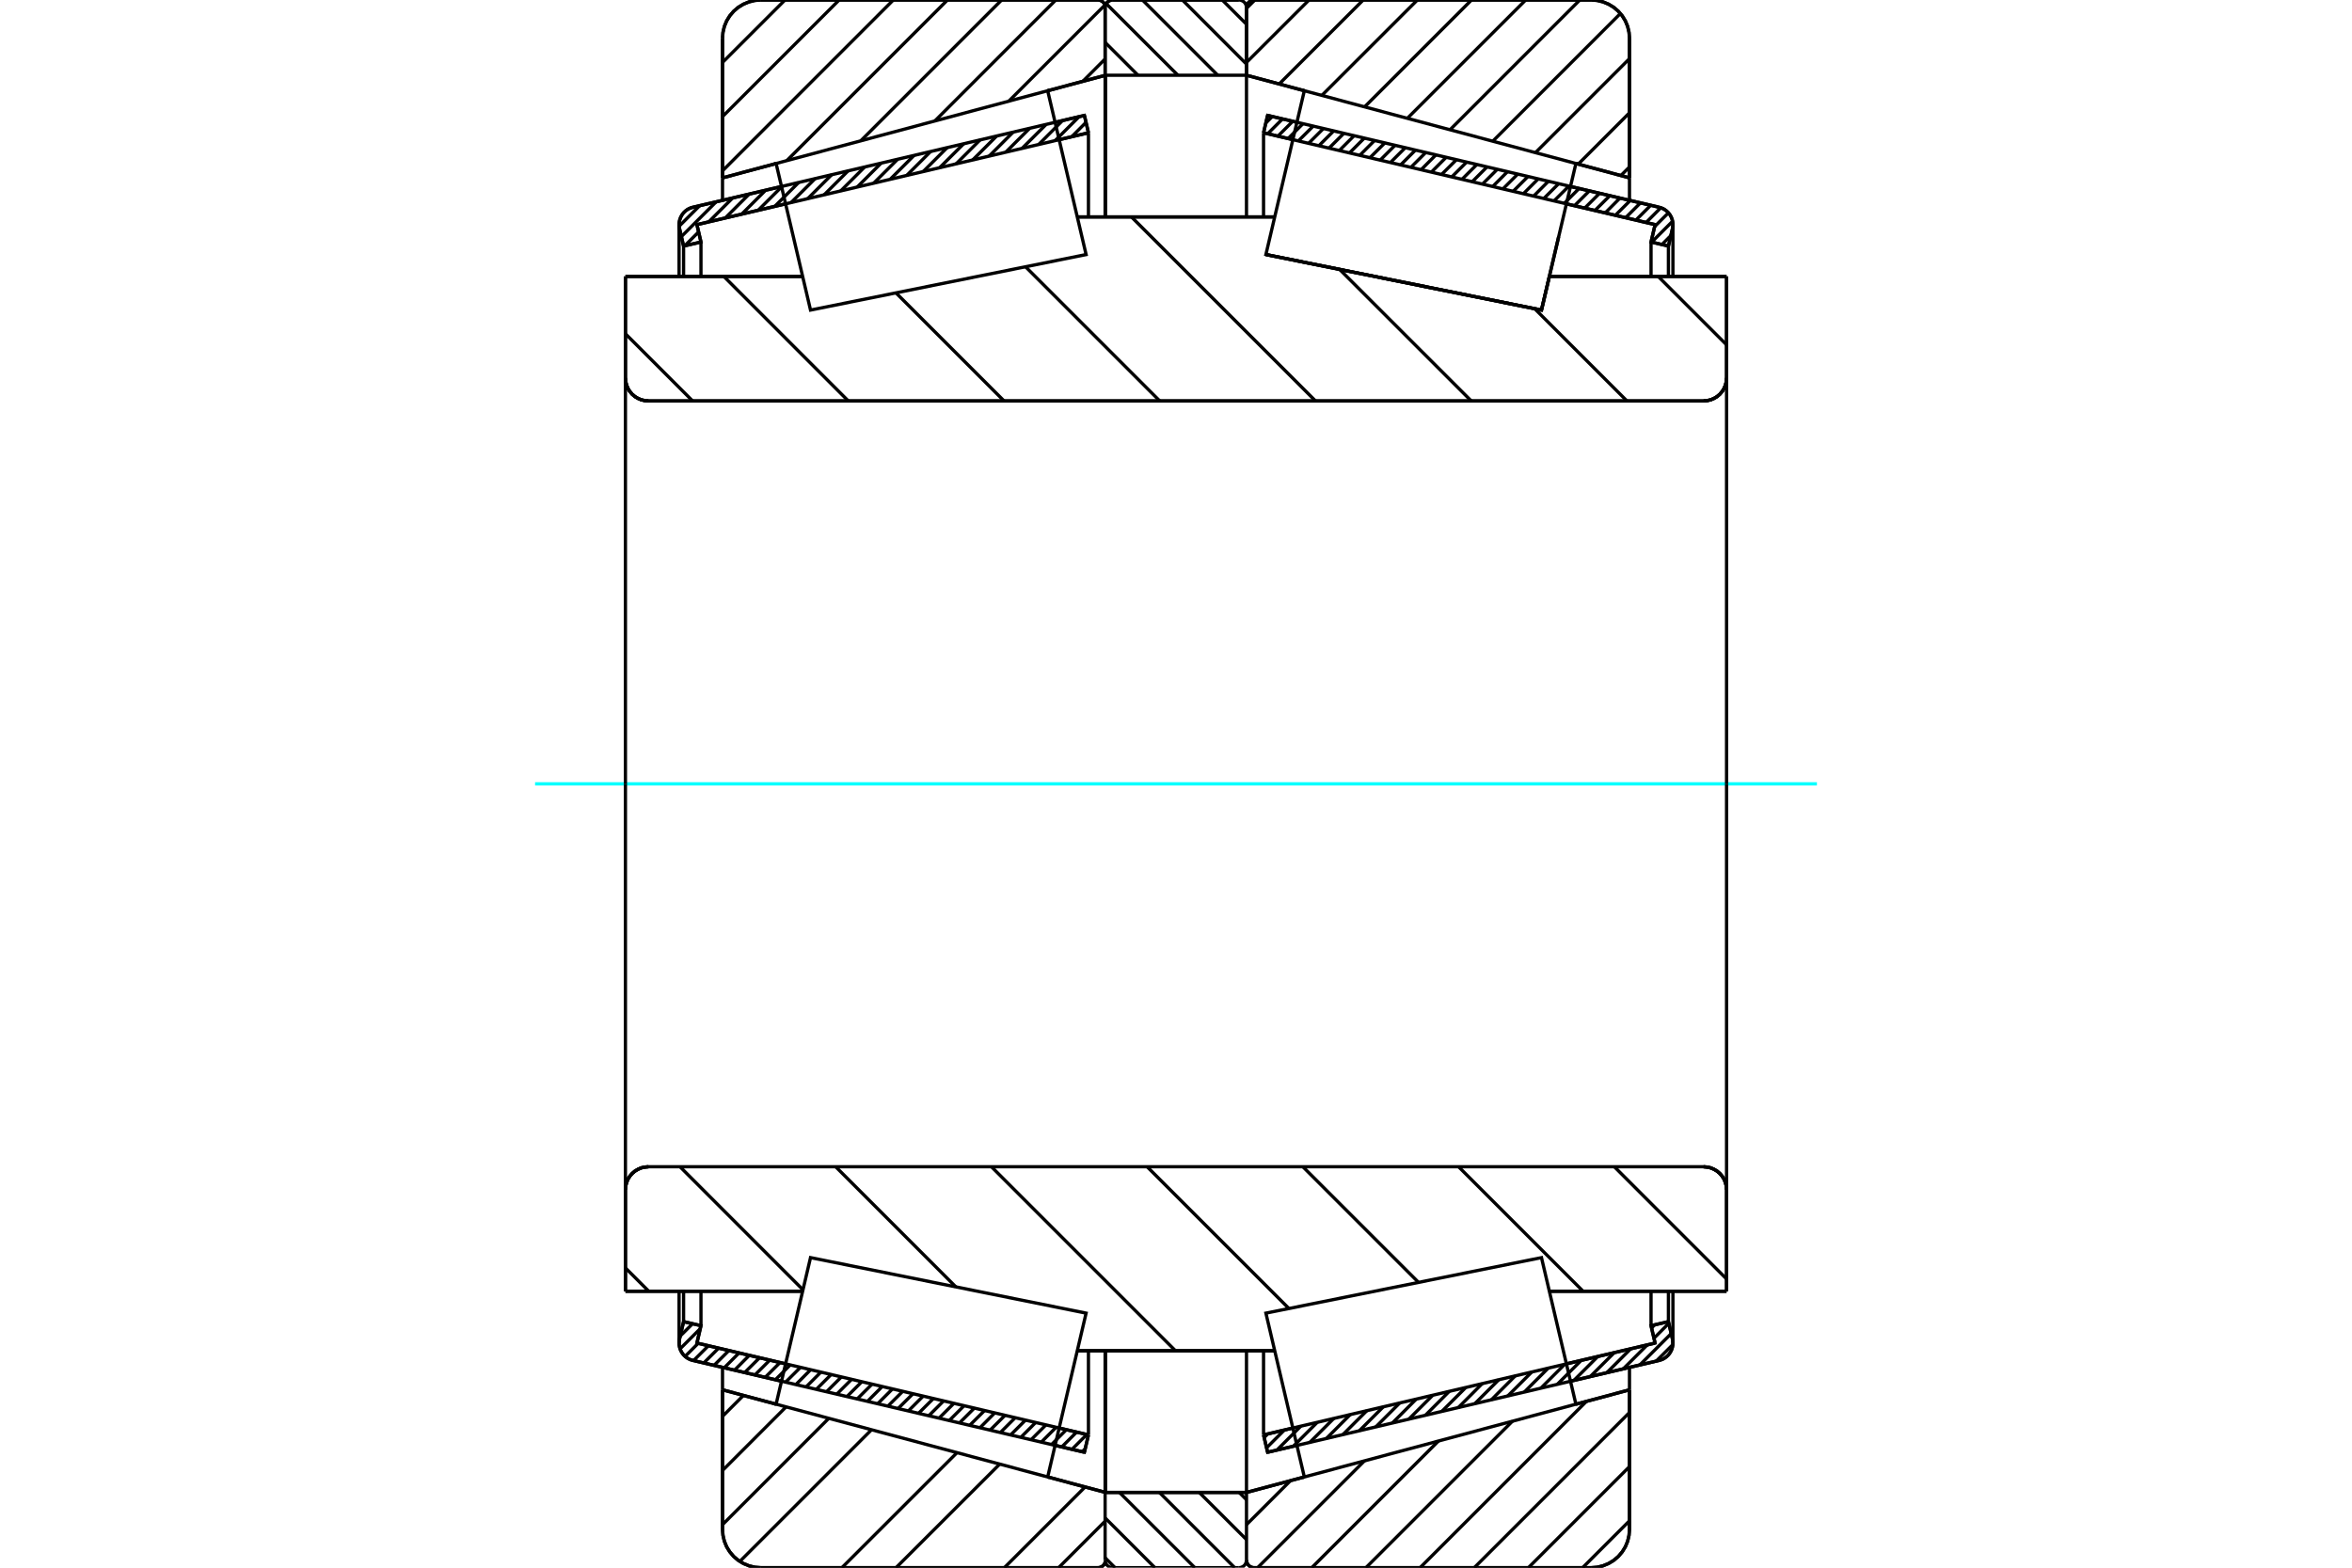 <?xml version="1.0" standalone="no"?>
<!DOCTYPE svg PUBLIC "-//W3C//DTD SVG 1.1//EN"
	"http://www.w3.org/Graphics/SVG/1.1/DTD/svg11.dtd">
<svg xmlns="http://www.w3.org/2000/svg" height="100%" width="100%" viewBox="0 0 36000 24000">
	<rect x="-1800" y="-1200" width="39600" height="26400" style="fill:#FFF"/>
	<g style="fill:none; fill-rule:evenodd" transform="matrix(1 0 0 1 0 0)">
		<g style="fill:none; stroke:#000; stroke-width:50; shape-rendering:geometricPrecision">
			<line x1="11962" y1="21145" x2="10605" y2="20827"/>
			<line x1="16598" y1="22233" x2="16150" y2="22128"/>
			<line x1="16660" y1="21967" x2="16598" y2="22233"/>
			<line x1="16212" y1="21862" x2="16660" y2="21967"/>
			<line x1="10667" y1="20561" x2="12024" y2="20879"/>
			<line x1="10729" y1="20295" x2="10667" y2="20561"/>
			<line x1="10463" y1="20233" x2="10729" y2="20295"/>
			<line x1="10401" y1="20499" x2="10463" y2="20233"/>
			<polyline points="10401,20499 10396,20530 10394,20561 10397,20602 10406,20641 10421,20679 10441,20714 10466,20746 10496,20774 10529,20797 10566,20815 10605,20827"/>
			<line x1="16150" y1="1872" x2="16598" y2="1767"/>
			<line x1="10605" y1="3173" x2="11962" y2="2855"/>
			<polyline points="10605,3173 10566,3185 10529,3203 10496,3226 10466,3254 10441,3286 10421,3321 10406,3359 10397,3398 10394,3439 10396,3470 10401,3501"/>
			<line x1="10463" y1="3767" x2="10401" y2="3501"/>
			<line x1="10729" y1="3705" x2="10463" y2="3767"/>
			<line x1="10667" y1="3439" x2="10729" y2="3705"/>
			<line x1="12024" y1="3121" x2="10667" y2="3439"/>
			<line x1="16660" y1="2033" x2="16212" y2="2138"/>
			<line x1="16598" y1="1767" x2="16660" y2="2033"/>
			<line x1="10463" y1="19767" x2="10463" y2="20233"/>
			<line x1="10463" y1="3767" x2="10463" y2="4233"/>
			<line x1="10729" y1="19768" x2="10729" y2="20295"/>
			<line x1="10729" y1="3705" x2="10729" y2="4232"/>
			<line x1="16660" y1="20679" x2="16660" y2="21967"/>
			<line x1="16660" y1="2033" x2="16660" y2="3321"/>
			<line x1="10394" y1="19768" x2="10394" y2="20561"/>
			<line x1="10394" y1="3439" x2="10394" y2="4232"/>
			<line x1="19850" y1="22128" x2="19402" y2="22233"/>
			<line x1="25395" y1="20827" x2="24038" y2="21145"/>
			<polyline points="25395,20827 25434,20815 25471,20797 25504,20774 25534,20746 25559,20714 25579,20679 25594,20641 25603,20602 25606,20561 25604,20530 25599,20499"/>
			<line x1="25537" y1="20233" x2="25599" y2="20499"/>
			<line x1="25271" y1="20295" x2="25537" y2="20233"/>
			<line x1="25333" y1="20561" x2="25271" y2="20295"/>
			<line x1="23976" y1="20879" x2="25333" y2="20561"/>
			<line x1="19340" y1="21967" x2="19788" y2="21862"/>
			<line x1="19402" y1="22233" x2="19340" y2="21967"/>
			<line x1="24038" y1="2855" x2="25395" y2="3173"/>
			<line x1="19402" y1="1767" x2="19850" y2="1872"/>
			<line x1="19340" y1="2033" x2="19402" y2="1767"/>
			<line x1="19788" y1="2138" x2="19340" y2="2033"/>
			<line x1="25333" y1="3439" x2="23976" y2="3121"/>
			<line x1="25271" y1="3705" x2="25333" y2="3439"/>
			<line x1="25537" y1="3767" x2="25271" y2="3705"/>
			<line x1="25599" y1="3501" x2="25537" y2="3767"/>
			<polyline points="25599,3501 25604,3470 25606,3439 25603,3398 25594,3359 25579,3321 25559,3286 25534,3254 25504,3226 25471,3203 25434,3185 25395,3173"/>
			<line x1="25271" y1="4232" x2="25271" y2="3705"/>
			<line x1="25271" y1="20295" x2="25271" y2="19768"/>
			<line x1="19340" y1="3321" x2="19340" y2="2033"/>
			<line x1="19340" y1="21967" x2="19340" y2="20679"/>
			<line x1="25537" y1="4233" x2="25537" y2="3767"/>
			<line x1="25537" y1="20233" x2="25537" y2="19767"/>
			<line x1="25606" y1="4232" x2="25606" y2="3439"/>
			<line x1="25606" y1="20561" x2="25606" y2="19768"/>
			<line x1="16915" y1="22848" x2="19079" y2="22848"/>
			<line x1="16915" y1="22848" x2="16915" y2="22848"/>
			<line x1="17032" y1="0" x2="18962" y2="0"/>
			<polyline points="17032,0 17015,1 16997,5 16981,12 16966,21 16952,32 16940,45 16930,59 16923,75 16918,92 16915,110"/>
			<line x1="16915" y1="1152" x2="16915" y2="117"/>
			<line x1="19079" y1="20679" x2="19079" y2="22848"/>
			<line x1="19079" y1="1152" x2="19079" y2="3321"/>
			<line x1="16915" y1="20679" x2="16915" y2="22848"/>
			<line x1="16915" y1="1152" x2="16915" y2="3321"/>
			<polyline points="9573,5786 9577,5841 9590,5895 9611,5946 9640,5993 9676,6035 9718,6071 9765,6099 9816,6121 9870,6133 9925,6138"/>
			<line x1="26075" y1="6138" x2="9925" y2="6138"/>
			<polyline points="26075,6138 26130,6133 26184,6121 26235,6099 26282,6071 26324,6035 26360,5993 26389,5946 26410,5895 26423,5841 26427,5786"/>
			<line x1="26427" y1="4232" x2="26427" y2="5786"/>
			<line x1="23715" y1="4232" x2="26427" y2="4232"/>
			<line x1="23594" y1="4747" x2="23715" y2="4232"/>
			<line x1="19376" y1="3897" x2="23594" y2="4747"/>
			<line x1="16489" y1="3321" x2="19511" y2="3321"/>
			<line x1="9573" y1="4232" x2="12285" y2="4232"/>
			<line x1="9573" y1="5786" x2="9573" y2="4232"/>
			<polyline points="9925,17862 9870,17867 9816,17879 9765,17901 9718,17929 9676,17965 9640,18007 9611,18054 9590,18105 9577,18159 9573,18214"/>
			<line x1="9573" y1="19768" x2="9573" y2="18214"/>
			<line x1="12285" y1="19768" x2="9573" y2="19768"/>
			<line x1="19511" y1="20679" x2="16489" y2="20679"/>
			<line x1="26427" y1="19768" x2="23715" y2="19768"/>
			<line x1="26427" y1="18214" x2="26427" y2="19768"/>
			<polyline points="26427,18214 26423,18159 26410,18105 26389,18054 26360,18007 26324,17965 26282,17929 26235,17901 26184,17879 26130,17867 26075,17862"/>
			<line x1="16489" y1="3924" x2="16489" y2="3924"/>
			<line x1="16489" y1="20076" x2="16489" y2="20076"/>
			<line x1="19511" y1="20076" x2="19511" y2="20076"/>
			<line x1="19511" y1="3924" x2="19511" y2="3924"/>
			<polyline points="9573,5786 9577,5841 9590,5895 9611,5946 9640,5993 9676,6035 9718,6071 9765,6099 9816,6121 9870,6133 9925,6138"/>
			<polyline points="9925,17862 9870,17867 9816,17879 9765,17901 9718,17929 9676,17965 9640,18007 9611,18054 9590,18105 9577,18159 9573,18214"/>
			<polyline points="26075,6138 26130,6133 26184,6121 26235,6099 26282,6071 26324,6035 26360,5993 26389,5946 26410,5895 26423,5841 26427,5786"/>
			<polyline points="26427,18214 26423,18159 26410,18105 26389,18054 26360,18007 26324,17965 26282,17929 26235,17901 26184,17879 26130,17867 26075,17862"/>
			<polyline points="16804,24000 16821,23999 16838,23995 16854,23988 16870,23980 16883,23969 16895,23956 16905,23941 16913,23925 16918,23909"/>
			<line x1="16921" y1="22848" x2="16921" y2="22848"/>
			<line x1="16036" y1="22611" x2="16921" y2="22848"/>
			<line x1="11059" y1="21277" x2="11879" y2="21497"/>
			<line x1="11059" y1="23414" x2="11059" y2="21277"/>
			<polyline points="11059,23414 11066,23505 11087,23595 11122,23680 11170,23758 11230,23828 11300,23888 11379,23936 11464,23971 11553,23993 11645,24000"/>
			<line x1="16804" y1="24000" x2="11645" y2="24000"/>
			<polyline points="16918,91 16913,75 16905,59 16895,44 16883,31 16870,20 16854,12 16838,5 16821,1 16804,0"/>
			<line x1="11645" y1="0" x2="16804" y2="0"/>
			<polyline points="11645,0 11553,7 11464,29 11379,64 11300,112 11230,172 11170,242 11122,320 11087,405 11066,495 11059,586"/>
			<line x1="11059" y1="2723" x2="11059" y2="586"/>
			<line x1="11879" y1="2503" x2="11059" y2="2723"/>
			<line x1="16921" y1="1152" x2="16036" y2="1389"/>
			<line x1="16921" y1="20679" x2="16921" y2="22848"/>
			<line x1="16921" y1="1152" x2="16921" y2="3321"/>
			<line x1="11059" y1="20933" x2="11059" y2="21277"/>
			<line x1="11059" y1="2723" x2="11059" y2="3067"/>
			<polyline points="24941,586 24934,495 24913,405 24878,320 24830,242 24770,172 24700,112 24621,64 24536,29 24447,7 24355,0"/>
			<line x1="19196" y1="0" x2="24355" y2="0"/>
			<polyline points="19196,0 19178,1 19160,6 19143,13 19128,22 19114,34 19102,48 19092,64 19085,81 19081,99 19079,117 19079,117"/>
			<line x1="19964" y1="1389" x2="19079" y2="1152"/>
			<line x1="24941" y1="2723" x2="24121" y2="2503"/>
			<line x1="24941" y1="586" x2="24941" y2="2723"/>
			<polyline points="24355,24000 24447,23993 24536,23971 24621,23936 24700,23888 24770,23828 24830,23758 24878,23680 24913,23595 24934,23505 24941,23414"/>
			<line x1="24941" y1="21277" x2="24941" y2="23414"/>
			<line x1="24121" y1="21497" x2="24941" y2="21277"/>
			<line x1="19079" y1="22848" x2="19964" y2="22611"/>
			<line x1="19079" y1="22848" x2="19079" y2="22848"/>
			<polyline points="19079,23883 19081,23901 19085,23919 19092,23936 19102,23952 19114,23966 19128,23978 19143,23987 19160,23994 19178,23999 19196,24000"/>
			<line x1="24355" y1="24000" x2="19196" y2="24000"/>
			<line x1="24941" y1="3067" x2="24941" y2="2723"/>
			<line x1="24941" y1="21277" x2="24941" y2="20933"/>
		</g>
		<g style="fill:none; stroke:#0FF; stroke-width:50; shape-rendering:geometricPrecision">
			<line x1="8190" y1="12000" x2="27810" y2="12000"/>
		</g>
		<g style="fill:none; stroke:#000; stroke-width:50; shape-rendering:geometricPrecision">
			<line x1="25380" y1="4232" x2="26427" y2="5279"/>
			<line x1="23491" y1="4727" x2="24902" y2="6138"/>
			<line x1="20505" y1="4125" x2="22519" y2="6138"/>
			<line x1="17318" y1="3321" x2="20135" y2="6138"/>
			<line x1="15697" y1="4084" x2="17751" y2="6138"/>
			<line x1="13714" y1="4484" x2="15368" y2="6138"/>
			<line x1="11079" y1="4232" x2="12984" y2="6138"/>
			<line x1="24709" y1="17862" x2="26427" y2="19580"/>
			<line x1="9573" y1="5110" x2="10601" y2="6138"/>
			<line x1="22325" y1="17862" x2="24231" y2="19768"/>
			<line x1="19942" y1="17862" x2="21712" y2="19632"/>
			<line x1="17558" y1="17862" x2="19728" y2="20032"/>
			<line x1="15175" y1="17862" x2="17992" y2="20679"/>
			<line x1="12791" y1="17862" x2="14630" y2="19701"/>
			<line x1="10408" y1="17862" x2="12290" y2="19745"/>
			<line x1="9573" y1="19411" x2="9930" y2="19768"/>
			<polyline points="9573,12000 9573,4232 9573,5786 9577,5841 9590,5895 9611,5946 9640,5993 9676,6035 9718,6071 9765,6099 9816,6121 9870,6133 9925,6138 26075,6138 26130,6133 26184,6121 26235,6099 26282,6071 26324,6035 26360,5993 26389,5946 26410,5895 26423,5841 26427,5786 26427,4232"/>
			<line x1="26427" y1="5786" x2="26427" y2="12000"/>
			<line x1="26427" y1="4232" x2="23715" y2="4232"/>
			<line x1="19511" y1="3321" x2="16489" y2="3321"/>
			<line x1="12285" y1="4232" x2="9573" y2="4232"/>
			<line x1="9573" y1="19768" x2="12285" y2="19768"/>
			<line x1="16489" y1="20679" x2="19511" y2="20679"/>
			<line x1="23715" y1="19768" x2="26427" y2="19768"/>
			<line x1="26427" y1="12000" x2="26427" y2="18214"/>
			<polyline points="26427,19768 26427,18214 26423,18159 26410,18105 26389,18054 26360,18007 26324,17965 26282,17929 26235,17901 26184,17879 26130,17867 26075,17862 9925,17862 9870,17867 9816,17879 9765,17901 9718,17929 9676,17965 9640,18007 9611,18054 9590,18105 9577,18159 9573,18214 9573,19768 9573,12000"/>
			<line x1="24941" y1="23282" x2="24223" y2="24000"/>
			<line x1="24941" y1="22453" x2="23394" y2="24000"/>
			<line x1="24941" y1="21624" x2="22565" y2="24000"/>
			<line x1="24283" y1="21453" x2="21736" y2="24000"/>
			<line x1="23150" y1="21757" x2="20907" y2="24000"/>
			<line x1="22018" y1="22060" x2="20078" y2="24000"/>
			<line x1="20885" y1="22364" x2="19249" y2="24000"/>
			<line x1="19753" y1="22667" x2="19079" y2="23341"/>
			<line x1="24941" y1="2556" x2="24809" y2="2688"/>
			<line x1="24941" y1="1727" x2="24156" y2="2513"/>
			<line x1="24941" y1="898" x2="23502" y2="2337"/>
			<line x1="24802" y1="207" x2="22848" y2="2162"/>
			<line x1="24181" y1="0" x2="22194" y2="1987"/>
			<line x1="23352" y1="0" x2="21540" y2="1812"/>
			<line x1="22523" y1="0" x2="20886" y2="1637"/>
			<line x1="21694" y1="0" x2="20232" y2="1461"/>
			<line x1="20865" y1="0" x2="19579" y2="1286"/>
			<line x1="20036" y1="0" x2="19079" y2="956"/>
			<line x1="19207" y1="0" x2="19079" y2="127"/>
			<polyline points="24941,2723 24941,586 24934,495 24913,405 24878,320 24830,242 24770,172 24700,112 24621,64 24536,29 24447,7 24355,0 19196,0 19178,1 19160,6 19143,13 19128,22 19114,34 19102,48 19092,64 19085,81 19081,99 19079,117 19079,1152"/>
			<line x1="24121" y1="2503" x2="24941" y2="2723"/>
			<line x1="19079" y1="1152" x2="19964" y2="1389"/>
			<line x1="19964" y1="22611" x2="19079" y2="22848"/>
			<line x1="24941" y1="21277" x2="24121" y2="21497"/>
			<line x1="19079" y1="22848" x2="19079" y2="22848"/>
			<polyline points="19079,23883 19081,23901 19085,23919 19092,23936 19102,23952 19114,23966 19128,23978 19143,23987 19160,23994 19178,23999 19196,24000 24355,24000 24447,23993 24536,23971 24621,23936 24700,23888 24770,23828 24830,23758 24878,23680 24913,23595 24934,23505 24941,23414 24941,21277"/>
			<line x1="16915" y1="23288" x2="16203" y2="24000"/>
			<line x1="16609" y1="22764" x2="15373" y2="24000"/>
			<line x1="15955" y1="22589" x2="15955" y2="22589"/>
			<line x1="15302" y1="22414" x2="13715" y2="24000"/>
			<line x1="14648" y1="22239" x2="12886" y2="24000"/>
			<line x1="13994" y1="22063" x2="13994" y2="22063"/>
			<line x1="13340" y1="21888" x2="11324" y2="23904"/>
			<line x1="12686" y1="21713" x2="11059" y2="23341"/>
			<line x1="12032" y1="21538" x2="11059" y2="22512"/>
			<line x1="11378" y1="21363" x2="11059" y2="21683"/>
			<line x1="16915" y1="903" x2="16573" y2="1246"/>
			<line x1="16913" y1="76" x2="15440" y2="1549"/>
			<line x1="16160" y1="0" x2="14308" y2="1853"/>
			<line x1="15331" y1="0" x2="13175" y2="2156"/>
			<line x1="14502" y1="0" x2="12043" y2="2459"/>
			<line x1="13673" y1="0" x2="11059" y2="2615"/>
			<line x1="12844" y1="0" x2="11059" y2="1785"/>
			<line x1="12015" y1="0" x2="11059" y2="956"/>
			<line x1="11059" y1="2723" x2="11059" y2="586"/>
			<polyline points="11645,0 11553,7 11464,29 11379,64 11300,112 11230,172 11170,242 11122,320 11087,405 11066,495 11059,586"/>
			<line x1="11645" y1="0" x2="16804" y2="0"/>
			<polyline points="16918,91 16913,75 16905,59 16895,44 16883,31 16870,20 16854,12 16838,5 16821,1 16804,0"/>
			<line x1="16921" y1="1152" x2="16036" y2="1389"/>
			<line x1="11879" y1="2503" x2="11059" y2="2723"/>
			<line x1="11059" y1="21277" x2="11879" y2="21497"/>
			<polyline points="16036,22611 16921,22848 16921,22848"/>
			<polyline points="16804,24000 16821,23999 16838,23995 16854,23988 16870,23980 16883,23969 16895,23956 16905,23941 16913,23925 16918,23909"/>
			<line x1="16804" y1="24000" x2="11645" y2="24000"/>
			<polyline points="11059,23414 11066,23505 11087,23595 11122,23680 11170,23758 11230,23828 11300,23888 11379,23936 11464,23971 11553,23993 11645,24000"/>
			<line x1="11059" y1="23414" x2="11059" y2="21277"/>
			<polyline points="23857,3625 23594,4747 19376,3897"/>
			<polyline points="23857,20375 24121,21497 19964,22611 19670,21357 19376,20103 23594,19253 23857,20375"/>
			<polyline points="23857,3625 23594,4747 19376,3897 19670,2643 19964,1389 24121,2503 23857,3625"/>
			<polyline points="12143,20375 12406,19253 16624,20103 16330,21357 16036,22611 11879,21497 12143,20375"/>
			<polyline points="12143,3625 11879,2503 16036,1389 16330,2643 16624,3897 12406,4747 12143,3625"/>
			<line x1="18708" y1="0" x2="19079" y2="371"/>
			<line x1="18098" y1="0" x2="19079" y2="982"/>
			<line x1="17487" y1="0" x2="18639" y2="1152"/>
			<line x1="16932" y1="56" x2="18029" y2="1152"/>
			<line x1="16915" y1="649" x2="17418" y2="1152"/>
			<line x1="18967" y1="22848" x2="19079" y2="22960"/>
			<line x1="18356" y1="22848" x2="19079" y2="23570"/>
			<line x1="17746" y1="22848" x2="18898" y2="24000"/>
			<line x1="17135" y1="22848" x2="18288" y2="24000"/>
			<line x1="16915" y1="23238" x2="17677" y2="24000"/>
			<line x1="16915" y1="23848" x2="17067" y2="24000"/>
			<line x1="16915" y1="1152" x2="16915" y2="117"/>
			<polyline points="17032,0 17014,1 16996,6 16979,13 16963,22 16949,34 16937,48 16928,64 16921,81 16916,99 16915,117"/>
			<line x1="17032" y1="0" x2="18962" y2="0"/>
			<polyline points="19079,117 19078,99 19073,81 19066,64 19057,48 19045,34 19031,22 19015,13 18998,6 18980,1 18962,0"/>
			<polyline points="19079,117 19079,1152 16915,1152"/>
			<polyline points="16915,22848 19079,22848 19079,23883"/>
			<polyline points="18962,24000 18980,23999 18998,23994 19015,23987 19031,23978 19045,23966 19057,23952 19066,23936 19073,23919 19078,23901 19079,23883"/>
			<line x1="18962" y1="24000" x2="17032" y2="24000"/>
			<polyline points="16915,23883 16916,23901 16921,23919 16928,23936 16937,23952 16949,23966 16963,23978 16979,23987 16996,23994 17014,23999 17032,24000"/>
			<line x1="16915" y1="23883" x2="16915" y2="22848"/>
			<line x1="25605" y1="20584" x2="25351" y2="20837"/>
			<line x1="25580" y1="20416" x2="25099" y2="20897"/>
			<line x1="25543" y1="20259" x2="25316" y2="20487"/>
			<line x1="25213" y1="20589" x2="24846" y2="20956"/>
			<line x1="25327" y1="20282" x2="25279" y2="20330"/>
			<line x1="24961" y1="20648" x2="24594" y2="21015"/>
			<line x1="24708" y1="20708" x2="24341" y2="21074"/>
			<line x1="24456" y1="20767" x2="24089" y2="21134"/>
			<line x1="24203" y1="20826" x2="23836" y2="21193"/>
			<line x1="23951" y1="20885" x2="23584" y2="21252"/>
			<line x1="23698" y1="20944" x2="23332" y2="21311"/>
			<line x1="23446" y1="21004" x2="23079" y2="21370"/>
			<line x1="23193" y1="21063" x2="22827" y2="21430"/>
			<line x1="22941" y1="21122" x2="22574" y2="21489"/>
			<line x1="22688" y1="21181" x2="22322" y2="21548"/>
			<line x1="22436" y1="21241" x2="22069" y2="21607"/>
			<line x1="22183" y1="21300" x2="21817" y2="21667"/>
			<line x1="21931" y1="21359" x2="21564" y2="21726"/>
			<line x1="21678" y1="21418" x2="21312" y2="21785"/>
			<line x1="21426" y1="21477" x2="21059" y2="21844"/>
			<line x1="21173" y1="21537" x2="20807" y2="21903"/>
			<line x1="20921" y1="21596" x2="20554" y2="21963"/>
			<line x1="20668" y1="21655" x2="20302" y2="22022"/>
			<line x1="20416" y1="21714" x2="20049" y2="22081"/>
			<line x1="20163" y1="21774" x2="19797" y2="22140"/>
			<line x1="19911" y1="21833" x2="19544" y2="22200"/>
			<line x1="19659" y1="21892" x2="19386" y2="22165"/>
			<line x1="19406" y1="21951" x2="19349" y2="22008"/>
			<line x1="25574" y1="3607" x2="25437" y2="3744"/>
			<line x1="25601" y1="3387" x2="25281" y2="3707"/>
			<line x1="25537" y1="3258" x2="25326" y2="3469"/>
			<line x1="25421" y1="3180" x2="25195" y2="3407"/>
			<line x1="25266" y1="3143" x2="25039" y2="3370"/>
			<line x1="25109" y1="3106" x2="24882" y2="3333"/>
			<line x1="24953" y1="3069" x2="24725" y2="3296"/>
			<line x1="24796" y1="3032" x2="24569" y2="3260"/>
			<line x1="24640" y1="2996" x2="24412" y2="3223"/>
			<line x1="24483" y1="2959" x2="24256" y2="3186"/>
			<line x1="24327" y1="2922" x2="24099" y2="3150"/>
			<line x1="24170" y1="2885" x2="23943" y2="3113"/>
			<line x1="24014" y1="2849" x2="23786" y2="3076"/>
			<line x1="23857" y1="2812" x2="23630" y2="3039"/>
			<line x1="23700" y1="2775" x2="23473" y2="3003"/>
			<line x1="23544" y1="2739" x2="23317" y2="2966"/>
			<line x1="23387" y1="2702" x2="23160" y2="2929"/>
			<line x1="23231" y1="2665" x2="23003" y2="2893"/>
			<line x1="23074" y1="2628" x2="22847" y2="2856"/>
			<line x1="22918" y1="2592" x2="22690" y2="2819"/>
			<line x1="22761" y1="2555" x2="22534" y2="2782"/>
			<line x1="22605" y1="2518" x2="22377" y2="2746"/>
			<line x1="22448" y1="2482" x2="22221" y2="2709"/>
			<line x1="22292" y1="2445" x2="22064" y2="2672"/>
			<line x1="22135" y1="2408" x2="21908" y2="2636"/>
			<line x1="21978" y1="2371" x2="21751" y2="2599"/>
			<line x1="21822" y1="2335" x2="21595" y2="2562"/>
			<line x1="21665" y1="2298" x2="21438" y2="2525"/>
			<line x1="21509" y1="2261" x2="21281" y2="2489"/>
			<line x1="21352" y1="2225" x2="21125" y2="2452"/>
			<line x1="21196" y1="2188" x2="20968" y2="2415"/>
			<line x1="21039" y1="2151" x2="20812" y2="2379"/>
			<line x1="20883" y1="2114" x2="20655" y2="2342"/>
			<line x1="20726" y1="2078" x2="20499" y2="2305"/>
			<line x1="20570" y1="2041" x2="20342" y2="2268"/>
			<line x1="20413" y1="2004" x2="20186" y2="2232"/>
			<line x1="20256" y1="1968" x2="20029" y2="2195"/>
			<line x1="20100" y1="1931" x2="19872" y2="2158"/>
			<line x1="19943" y1="1894" x2="19716" y2="2121"/>
			<line x1="19787" y1="1857" x2="19559" y2="2085"/>
			<line x1="19630" y1="1821" x2="19403" y2="2048"/>
			<line x1="19474" y1="1784" x2="19375" y2="1883"/>
			<polyline points="19340,2033 19402,1767 25395,3173"/>
			<polyline points="25599,3501 25606,3459 25605,3416 25598,3374 25585,3333 25565,3295 25540,3260 25509,3230 25475,3205 25436,3186 25395,3173"/>
			<polyline points="25599,3501 25537,3767 25271,3705 25333,3439 19340,2033"/>
			<polyline points="19340,21967 25333,20561 25271,20295 25537,20233 25599,20499"/>
			<polyline points="25395,20827 25436,20814 25475,20795 25509,20770 25540,20740 25565,20705 25585,20667 25598,20626 25605,20584 25606,20541 25599,20499"/>
			<polyline points="25395,20827 19402,22233 19340,21967"/>
			<line x1="16611" y1="22178" x2="16564" y2="22225"/>
			<line x1="16635" y1="21961" x2="16408" y2="22188"/>
			<line x1="16479" y1="21924" x2="16251" y2="22152"/>
			<line x1="16322" y1="21887" x2="16095" y2="22115"/>
			<line x1="16165" y1="21851" x2="15938" y2="22078"/>
			<line x1="16009" y1="21814" x2="15782" y2="22041"/>
			<line x1="15852" y1="21777" x2="15625" y2="22005"/>
			<line x1="15696" y1="21741" x2="15468" y2="21968"/>
			<line x1="15539" y1="21704" x2="15312" y2="21931"/>
			<line x1="15383" y1="21667" x2="15155" y2="21894"/>
			<line x1="15226" y1="21630" x2="14999" y2="21858"/>
			<line x1="15070" y1="21594" x2="14842" y2="21821"/>
			<line x1="14913" y1="21557" x2="14686" y2="21784"/>
			<line x1="14757" y1="21520" x2="14529" y2="21748"/>
			<line x1="14600" y1="21484" x2="14373" y2="21711"/>
			<line x1="14443" y1="21447" x2="14216" y2="21674"/>
			<line x1="14287" y1="21410" x2="14059" y2="21637"/>
			<line x1="14130" y1="21373" x2="13903" y2="21601"/>
			<line x1="13974" y1="21337" x2="13746" y2="21564"/>
			<line x1="13817" y1="21300" x2="13590" y2="21527"/>
			<line x1="13661" y1="21263" x2="13433" y2="21491"/>
			<line x1="13504" y1="21226" x2="13277" y2="21454"/>
			<line x1="13348" y1="21190" x2="13120" y2="21417"/>
			<line x1="13191" y1="21153" x2="12964" y2="21380"/>
			<line x1="13035" y1="21116" x2="12807" y2="21344"/>
			<line x1="12878" y1="21080" x2="12651" y2="21307"/>
			<line x1="12721" y1="21043" x2="12494" y2="21270"/>
			<line x1="12565" y1="21006" x2="12337" y2="21234"/>
			<line x1="12408" y1="20969" x2="12181" y2="21197"/>
			<line x1="12252" y1="20933" x2="12024" y2="21160"/>
			<line x1="12095" y1="20896" x2="11868" y2="21123"/>
			<line x1="11939" y1="20859" x2="11711" y2="21087"/>
			<line x1="11782" y1="20823" x2="11555" y2="21050"/>
			<line x1="11626" y1="20786" x2="11398" y2="21013"/>
			<line x1="11469" y1="20749" x2="11242" y2="20977"/>
			<line x1="11312" y1="20712" x2="11085" y2="20940"/>
			<line x1="11156" y1="20676" x2="10929" y2="20903"/>
			<line x1="10999" y1="20639" x2="10772" y2="20866"/>
			<line x1="10843" y1="20602" x2="10615" y2="20830"/>
			<line x1="10686" y1="20566" x2="10486" y2="20766"/>
			<line x1="10719" y1="20340" x2="10409" y2="20650"/>
			<line x1="10601" y1="20265" x2="10411" y2="20454"/>
			<line x1="16660" y1="2030" x2="16655" y2="2034"/>
			<line x1="16623" y1="1873" x2="16403" y2="2094"/>
			<line x1="16517" y1="1786" x2="16150" y2="2153"/>
			<line x1="16264" y1="1845" x2="15898" y2="2212"/>
			<line x1="16012" y1="1905" x2="15645" y2="2271"/>
			<line x1="15760" y1="1964" x2="15393" y2="2331"/>
			<line x1="15507" y1="2023" x2="15140" y2="2390"/>
			<line x1="15255" y1="2082" x2="14888" y2="2449"/>
			<line x1="15002" y1="2141" x2="14635" y2="2508"/>
			<line x1="14750" y1="2201" x2="14383" y2="2567"/>
			<line x1="14497" y1="2260" x2="14130" y2="2627"/>
			<line x1="14245" y1="2319" x2="13878" y2="2686"/>
			<line x1="13992" y1="2378" x2="13625" y2="2745"/>
			<line x1="13740" y1="2438" x2="13373" y2="2804"/>
			<line x1="13487" y1="2497" x2="13120" y2="2864"/>
			<line x1="13235" y1="2556" x2="12868" y2="2923"/>
			<line x1="12982" y1="2615" x2="12615" y2="2982"/>
			<line x1="12730" y1="2674" x2="12363" y2="3041"/>
			<line x1="12477" y1="2734" x2="12110" y2="3100"/>
			<line x1="12225" y1="2793" x2="11858" y2="3160"/>
			<line x1="11972" y1="2852" x2="11605" y2="3219"/>
			<line x1="11720" y1="2911" x2="11353" y2="3278"/>
			<line x1="11467" y1="2971" x2="11101" y2="3337"/>
			<line x1="11215" y1="3030" x2="10848" y2="3397"/>
			<line x1="10693" y1="3551" x2="10481" y2="3763"/>
			<line x1="10962" y1="3089" x2="10429" y2="3622"/>
			<line x1="10710" y1="3148" x2="10395" y2="3463"/>
			<polyline points="16660,2033 16598,1767 10605,3173 10564,3186 10525,3205 10491,3230 10460,3260 10435,3295 10415,3333 10402,3374 10395,3416 10394,3459 10401,3501 10463,3767 10729,3705 10667,3439 16660,2033"/>
			<polyline points="16660,21967 10667,20561 10729,20295 10463,20233 10401,20499 10394,20541 10395,20584 10402,20626 10415,20667 10435,20705 10460,20740 10491,20770 10525,20795 10564,20814 10605,20827 16598,22233 16660,21967"/>
		</g>
	</g>
</svg>
